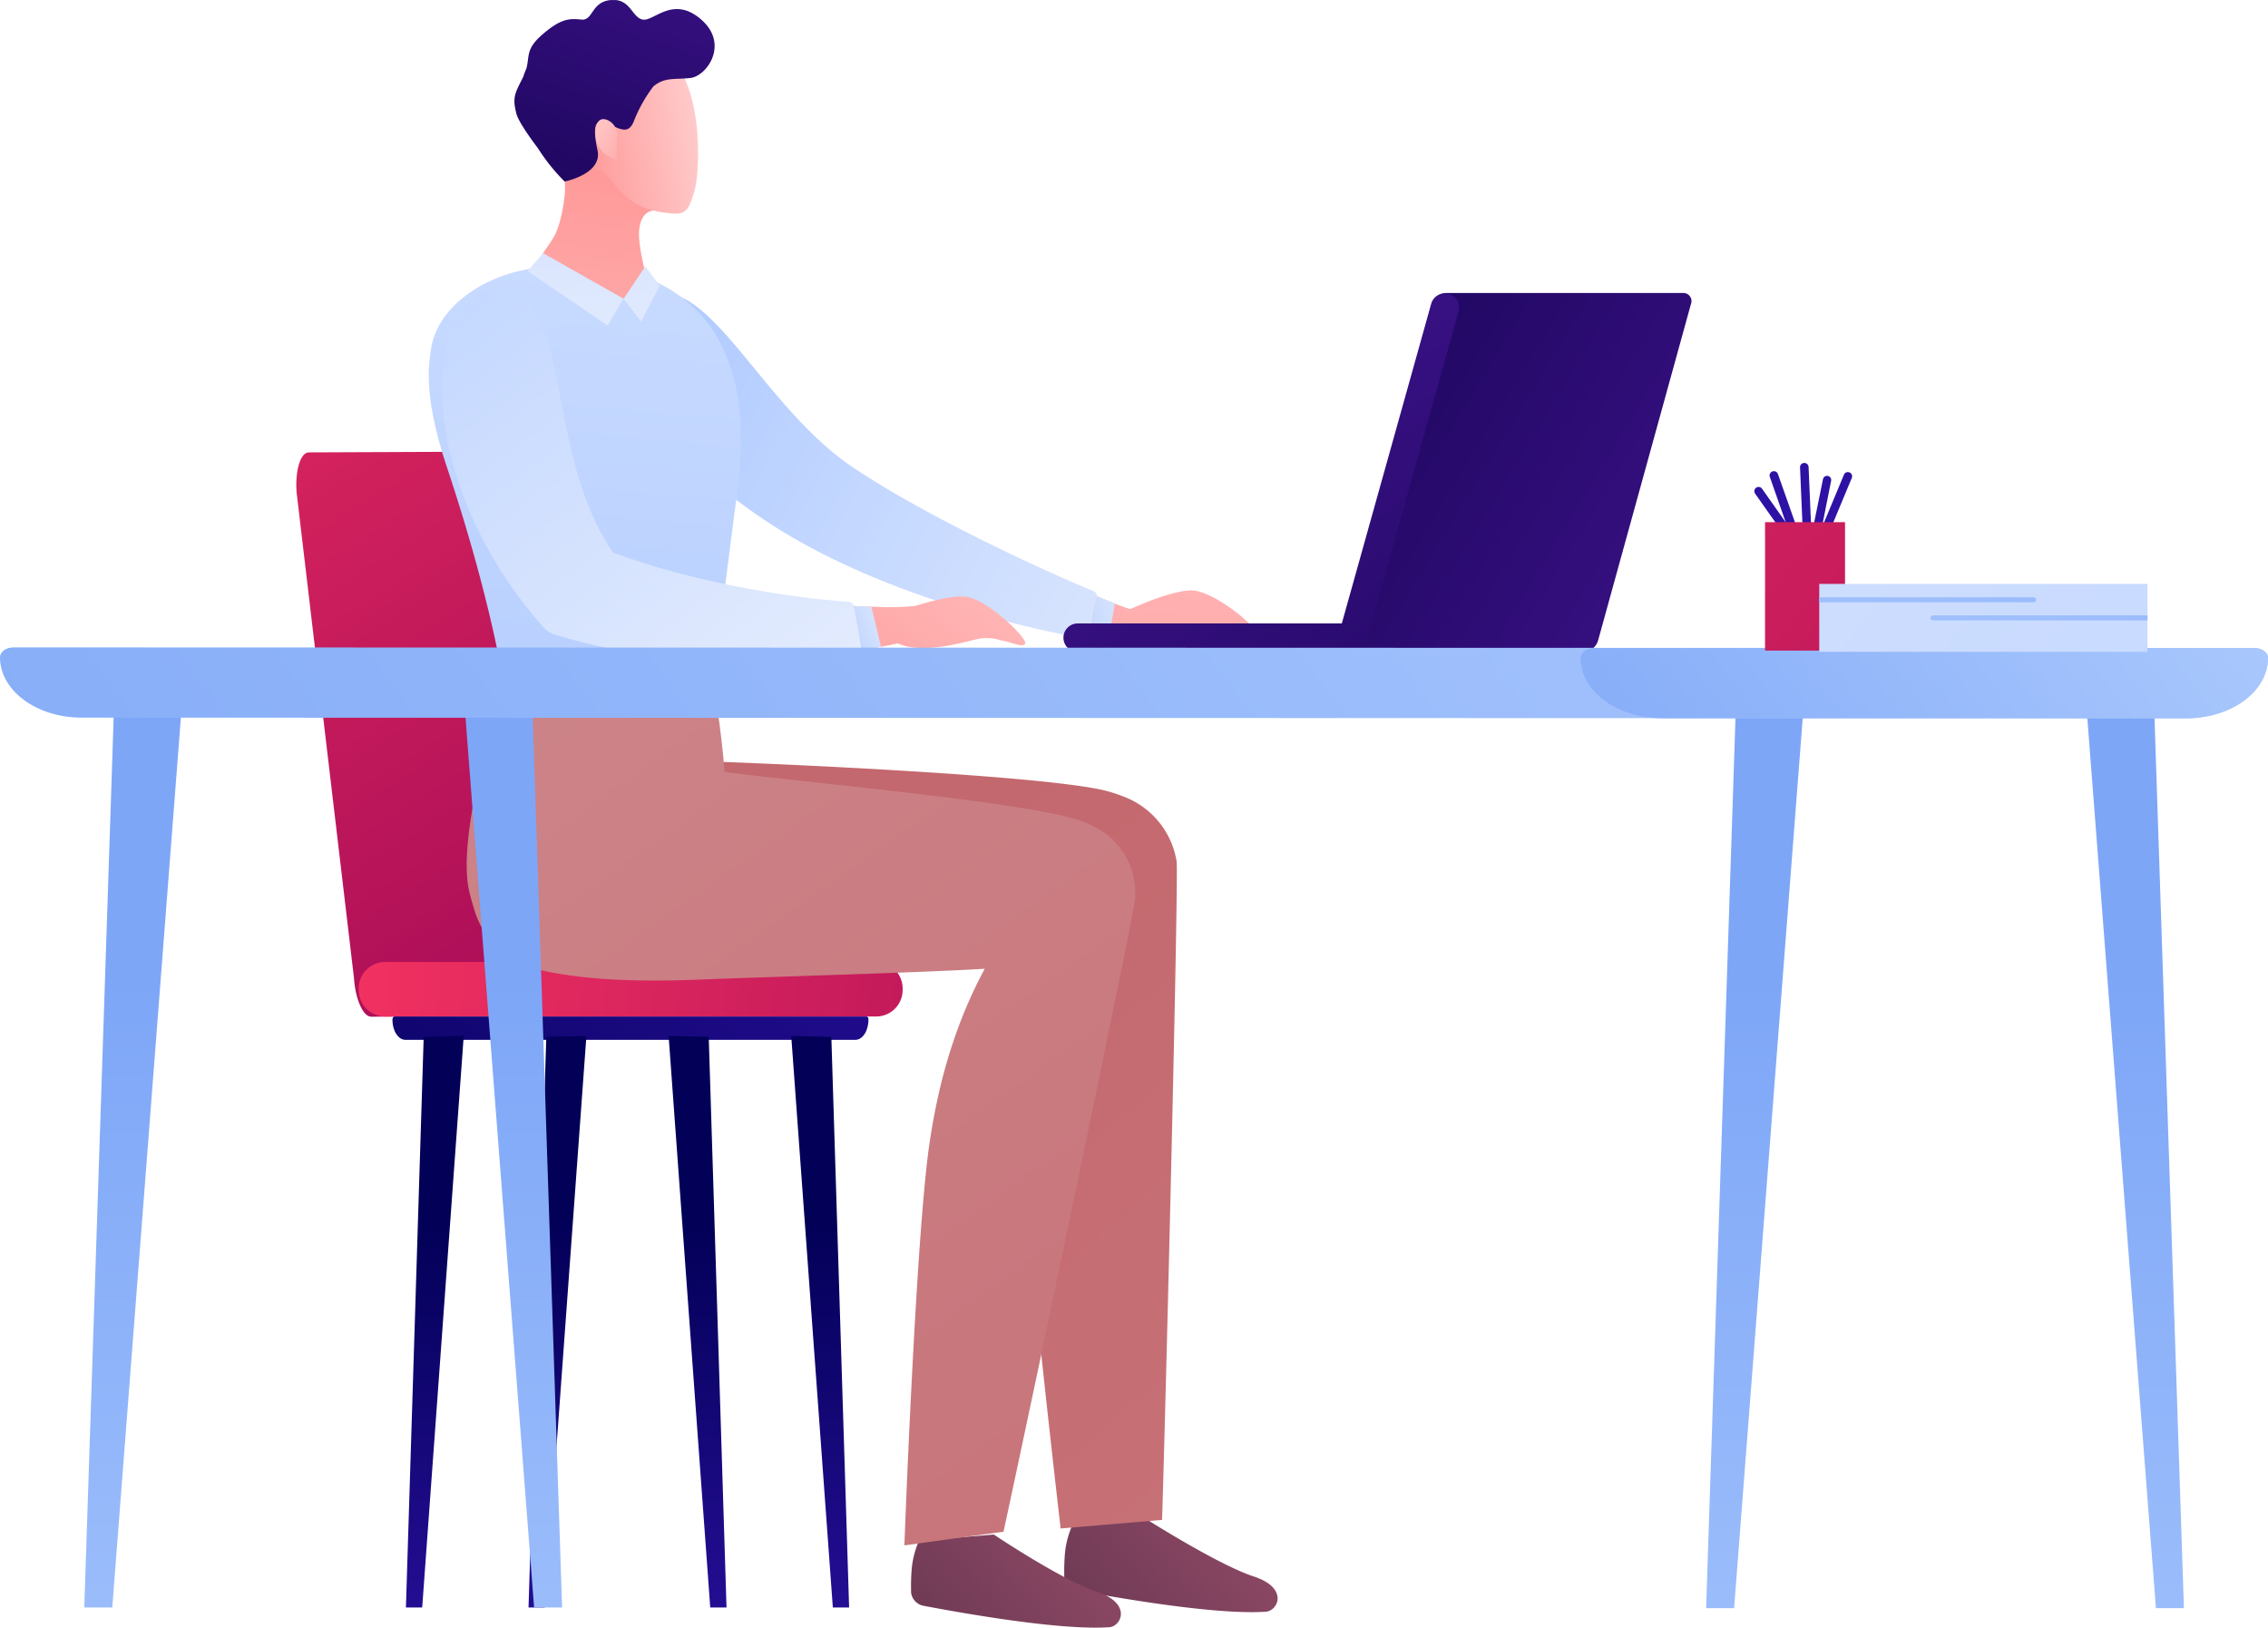 <svg id="Layer_1" data-name="Layer 1" xmlns="http://www.w3.org/2000/svg" xmlns:xlink="http://www.w3.org/1999/xlink" viewBox="0 0 557.55 400"><defs><style>.cls-1{fill:none;}.cls-2{clip-path:url(#clip-path);}.cls-3{fill:url(#linear-gradient);}.cls-4{fill:url(#linear-gradient-2);}.cls-5{fill:url(#linear-gradient-3);}.cls-6{fill:url(#linear-gradient-4);}.cls-7{fill:url(#linear-gradient-5);}.cls-8{fill:url(#linear-gradient-6);}.cls-9{fill:url(#linear-gradient-7);}.cls-10{fill:url(#linear-gradient-8);}.cls-11{fill:url(#linear-gradient-9);}.cls-12{fill:url(#linear-gradient-10);}.cls-13{fill:url(#linear-gradient-11);}.cls-14{fill:url(#linear-gradient-12);}.cls-15{fill:url(#linear-gradient-13);}.cls-16{fill:url(#linear-gradient-14);}.cls-17{fill:url(#linear-gradient-15);}.cls-18{fill:url(#linear-gradient-16);}.cls-19{fill:url(#linear-gradient-17);}.cls-20{fill:url(#linear-gradient-18);}.cls-21{fill:url(#linear-gradient-19);}.cls-22{fill:url(#linear-gradient-20);}.cls-23{fill:url(#linear-gradient-21);}.cls-24{fill:url(#linear-gradient-22);}.cls-25{fill:url(#linear-gradient-23);}.cls-26{fill:url(#linear-gradient-24);}.cls-27{fill:url(#linear-gradient-25);}.cls-28{fill:url(#linear-gradient-26);}.cls-29{fill:url(#linear-gradient-27);}.cls-30{fill:url(#linear-gradient-28);}.cls-31{fill:url(#linear-gradient-29);}.cls-32{fill:url(#linear-gradient-30);}.cls-33{fill:url(#linear-gradient-31);}.cls-34{fill:url(#linear-gradient-32);}.cls-35{fill:url(#linear-gradient-33);}.cls-36{fill:url(#linear-gradient-34);}.cls-37{fill:url(#linear-gradient-35);}.cls-38{fill:url(#linear-gradient-36);}.cls-39{fill:url(#linear-gradient-37);}.cls-40{fill:url(#linear-gradient-38);}.cls-41{fill:url(#linear-gradient-39);}.cls-42{fill:url(#linear-gradient-40);}.cls-43{fill:url(#linear-gradient-41);}.cls-44{fill:url(#linear-gradient-42);}.cls-45{fill:url(#linear-gradient-43);}.cls-46{fill:url(#linear-gradient-44);}.cls-47{fill:url(#linear-gradient-45);}.cls-48{fill:url(#linear-gradient-46);}</style><clipPath id="clip-path" transform="translate(0 0.01)"><rect class="cls-1" width="557.55" height="400"/></clipPath><linearGradient id="linear-gradient" x1="0.19" y1="420.72" x2="200.89" y2="101.06" gradientTransform="matrix(1, 0, 0, -1, 0, 402)" gradientUnits="userSpaceOnUse"><stop offset="0" stop-color="#ff3862"/><stop offset="1" stop-color="#920155"/></linearGradient><linearGradient id="linear-gradient-2" x1="47.54" y1="170.43" x2="367.21" y2="136.13" xlink:href="#linear-gradient"/><linearGradient id="linear-gradient-3" x1="307.61" y1="339.21" x2="87.93" y2="67.35" gradientTransform="matrix(1, 0, 0, -1, 0, 402)" gradientUnits="userSpaceOnUse"><stop offset="0" stop-color="#491cd4"/><stop offset="1" stop-color="#020057"/></linearGradient><linearGradient id="linear-gradient-4" x1="201.63" y1="-97.61" x2="201.63" y2="102.32" xlink:href="#linear-gradient-3"/><linearGradient id="linear-gradient-5" x1="137.04" y1="-97.61" x2="137.04" y2="102.32" xlink:href="#linear-gradient-3"/><linearGradient id="linear-gradient-6" x1="171.49" y1="-97.61" x2="171.49" y2="102.32" xlink:href="#linear-gradient-3"/><linearGradient id="linear-gradient-7" x1="106.9" y1="-97.61" x2="106.9" y2="102.32" xlink:href="#linear-gradient-3"/><linearGradient id="linear-gradient-8" x1="307.71" y1="33.6" x2="260.78" y2="-6.67" gradientTransform="matrix(1, 0, 0, -1, 0, 402)" gradientUnits="userSpaceOnUse"><stop offset="0" stop-color="#914a67"/><stop offset="1" stop-color="#663650"/></linearGradient><linearGradient id="linear-gradient-9" x1="681.55" y1="-360.9" x2="210.68" y2="180.37" gradientTransform="matrix(1, 0, 0, -1, 0, 402)" gradientUnits="userSpaceOnUse"><stop offset="0" stop-color="#d08f93"/><stop offset="1" stop-color="#c3686e"/></linearGradient><linearGradient id="linear-gradient-10" x1="296.21" y1="378.18" x2="286.03" y2="82.28" gradientTransform="matrix(1, 0, 0, -1, 0, 402)" gradientUnits="userSpaceOnUse"><stop offset="0" stop-color="#ffcdcd"/><stop offset="1" stop-color="#ff8686"/></linearGradient><linearGradient id="linear-gradient-11" x1="15.26" y1="390.57" x2="391" y2="-145.94" xlink:href="#linear-gradient-9"/><linearGradient id="linear-gradient-12" x1="223.42" y1="371.8" x2="213.9" y2="95.46" xlink:href="#linear-gradient-10"/><linearGradient id="linear-gradient-13" x1="315.3" y1="226.44" x2="150.53" y2="316.1" gradientTransform="matrix(1, 0, 0, -1, 0, 402)" gradientUnits="userSpaceOnUse"><stop offset="0" stop-color="#e7eefe"/><stop offset="1" stop-color="#adc9ff"/></linearGradient><linearGradient id="linear-gradient-14" x1="282.38" y1="253.4" x2="256.75" y2="246.07" xlink:href="#linear-gradient-13"/><linearGradient id="linear-gradient-15" x1="269.24" y1="29.48" x2="223.09" y2="-10.12" xlink:href="#linear-gradient-8"/><linearGradient id="linear-gradient-16" x1="101.38" y1="149.37" x2="197.83" y2="460.46" xlink:href="#linear-gradient-10"/><linearGradient id="linear-gradient-17" x1="165.81" y1="543.31" x2="130.98" y2="160.19" xlink:href="#linear-gradient-13"/><linearGradient id="linear-gradient-18" x1="132.36" y1="225.15" x2="153.46" y2="410.41" xlink:href="#linear-gradient-10"/><linearGradient id="linear-gradient-19" x1="172.74" y1="374.1" x2="130.89" y2="367.24" xlink:href="#linear-gradient-10"/><linearGradient id="linear-gradient-20" x1="164.12" y1="423.9" x2="137.72" y2="342.68" gradientTransform="matrix(1, 0, 0, -1, 0, 402)" gradientUnits="userSpaceOnUse"><stop offset="0" stop-color="#3c1289"/><stop offset="1" stop-color="#1a0559"/></linearGradient><linearGradient id="linear-gradient-21" x1="143.65" y1="371.02" x2="166.18" y2="359.44" xlink:href="#linear-gradient-10"/><linearGradient id="linear-gradient-22" x1="38.61" y1="408.14" x2="415.22" y2="-129.6" xlink:href="#linear-gradient-9"/><linearGradient id="linear-gradient-23" x1="214.71" y1="341.66" x2="124.03" y2="222.01" xlink:href="#linear-gradient-10"/><linearGradient id="linear-gradient-24" x1="153.71" y1="217.29" x2="141.08" y2="267.07" gradientTransform="matrix(1, 0, 0, -1, 0, 402)" gradientUnits="userSpaceOnUse"><stop offset="0" stop-color="#a15058"/><stop offset="1" stop-color="#864955"/></linearGradient><linearGradient id="linear-gradient-25" x1="200.17" y1="212.61" x2="54.94" y2="404.97" xlink:href="#linear-gradient-13"/><linearGradient id="linear-gradient-26" x1="220.98" y1="251.1" x2="203.16" y2="244.16" xlink:href="#linear-gradient-13"/><linearGradient id="linear-gradient-27" x1="157.38" y1="303.13" x2="159.61" y2="466.42" xlink:href="#linear-gradient-13"/><linearGradient id="linear-gradient-28" x1="141.07" y1="301.31" x2="143.43" y2="473.79" xlink:href="#linear-gradient-13"/><linearGradient id="linear-gradient-29" x1="273.26" y1="297.28" x2="182.58" y2="177.63" xlink:href="#linear-gradient-10"/><linearGradient id="linear-gradient-30" x1="430.64" y1="250.49" x2="313.04" y2="321.94" xlink:href="#linear-gradient-20"/><linearGradient id="linear-gradient-31" x1="293.48" y1="309.24" x2="379.05" y2="188.74" xlink:href="#linear-gradient-20"/><linearGradient id="linear-gradient-32" x1="32.93" y1="-162.27" x2="32.93" y2="161.3" gradientTransform="matrix(1, 0, 0, -1, 0, 402)" gradientUnits="userSpaceOnUse"><stop offset="0" stop-color="#bbd5ff"/><stop offset="1" stop-color="#7da6f7"/></linearGradient><linearGradient id="linear-gradient-33" x1="125.97" y1="-162.27" x2="125.97" y2="161.3" xlink:href="#linear-gradient-32"/><linearGradient id="linear-gradient-34" x1="431.63" y1="-162.43" x2="431.63" y2="161.14" xlink:href="#linear-gradient-32"/><linearGradient id="linear-gradient-35" x1="524.68" y1="-162.43" x2="524.68" y2="161.14" xlink:href="#linear-gradient-32"/><linearGradient id="linear-gradient-36" x1="660.83" y1="529.53" x2="-19.36" y2="10.31" xlink:href="#linear-gradient-32"/><linearGradient id="linear-gradient-37" x1="590.81" y1="327.69" x2="381.7" y2="168.07" xlink:href="#linear-gradient-32"/><linearGradient id="linear-gradient-38" x1="496.86" y1="225.53" x2="371.02" y2="360.02" xlink:href="#linear-gradient-3"/><linearGradient id="linear-gradient-39" x1="507.46" y1="269.32" x2="323.99" y2="285.56" xlink:href="#linear-gradient-3"/><linearGradient id="linear-gradient-40" x1="507.28" y1="251.34" x2="336.41" y2="320.06" xlink:href="#linear-gradient-3"/><linearGradient id="linear-gradient-41" x1="380.65" y1="258.42" x2="560.05" y2="300.05" xlink:href="#linear-gradient-3"/><linearGradient id="linear-gradient-42" x1="403.89" y1="213.9" x2="496.82" y2="372.9" xlink:href="#linear-gradient-3"/><linearGradient id="linear-gradient-43" x1="250.66" y1="426.37" x2="641.92" y2="84.97" xlink:href="#linear-gradient"/><linearGradient id="linear-gradient-44" x1="97.9" y1="590.19" x2="887.56" y2="-98.85" xlink:href="#linear-gradient-13"/><linearGradient id="linear-gradient-45" x1="252.78" y1="447.32" x2="700.43" y2="56.71" xlink:href="#linear-gradient-32"/><linearGradient id="linear-gradient-46" x1="280.57" y1="442.93" x2="728.22" y2="52.32" xlink:href="#linear-gradient-32"/></defs><g class="cls-2"><path class="cls-3" d="M159.1,110.83l-83.2.34c-2,0-3.36,4.36-3,9.71L87,240.18c.34,5.36,2.25,9.69,4.26,9.68l83.19-.34c2,0,3.36-4.36,3-9.71l-14.11-119.3C163,115.15,161.11,110.82,159.1,110.83Z" transform="translate(0 0.01)"/><path class="cls-4" d="M94.69,249.8H215.4a6.5,6.5,0,0,0,6.5-6.5v-.4a6.51,6.51,0,0,0-6.5-6.5H94.69a6.51,6.51,0,0,0-6.51,6.5v.4A6.5,6.5,0,0,0,94.69,249.8Z" transform="translate(0 0.01)"/><path class="cls-5" d="M213,249.8h-116c-.29,0-.53.36-.53.81,0,2.72,1.44,4.93,3.21,4.93h110.6c1.78,0,3.21-2.21,3.21-4.93C213.56,250.16,213.32,249.8,213,249.8Z" transform="translate(0 0.01)"/><path class="cls-6" d="M194.51,254.58l10.23,140.47h4l-4.37-140.23Z" transform="translate(0 0.01)"/><path class="cls-7" d="M144.16,254.58,133.93,395.05h-4l4.37-140.23Z" transform="translate(0 0.01)"/><path class="cls-8" d="M164.37,254.58,174.6,395.05h4l-4.37-140.23Z" transform="translate(0 0.01)"/><path class="cls-9" d="M114,254.58,103.79,395.05h-4l4.37-140.23Z" transform="translate(0 0.01)"/><path class="cls-10" d="M263.61,374.84a22,22,0,0,0-1.84,7.25,54,54,0,0,0-.13,5.52c0,1.51,1.48,2.91,3.34,3.26,9.69,1.8,34,6.06,46.22,5.21,2.95-.2,5.72-5.81-3-8.66s-26.42-14.1-26.42-14.1Z" transform="translate(0 0.01)"/><path class="cls-11" d="M178,187.25c24.37.92,77.68,3.54,92.89,6.85a36.57,36.57,0,0,1,5.1,1.57,20.55,20.55,0,0,1,13.26,16c.51,3.46-2.54,128.89-3.57,161.85l-24.94,2.11s-9.3-80-10.15-102.1c-.47-12-3.44-26.22,2.34-42-17.48,2.35-56.07,6.3-75.79,8.56-11.26,1.3-31.33.11-43-1.57Z" transform="translate(0 0.01)"/><path class="cls-12" d="M296.17,155.4c3.94-1.37,6.14-.26,7.28-.25s5,1.44,5.12.08-9.66-9.58-15.11-10.11S275,151,275,151l2.28,6.89C283,160.15,292.69,156.6,296.17,155.4Z" transform="translate(0 0.01)"/><path class="cls-13" d="M122.88,171.5h53c.17,0,2.75,17.42,2.58,26.31-.06,3.27-3.17,22.78-4.89,41.05,0,0-29.65.82-30.34.82-5.7,0-13.07-1.38-17.36-4.05a21,21,0,0,1-9-11.23c-.64-2-1.17-3.83-1.52-5.33C112.08,205,122.88,171.5,122.88,171.5Z" transform="translate(0 0.01)"/><path class="cls-14" d="M281.42,150.75a70.61,70.61,0,0,1-9.31-3.22c-15.75-6.25-45.65-20.24-63.18-32.15-22.42-15.24-35-47-49.44-42.27-13.19,4.34-3.36,33.54,31.43,55.59,25.81,16.35,59.73,24.68,78.22,27.82a89.06,89.06,0,0,0,12.72,1.53C288.45,157.89,288.85,152.25,281.42,150.75Z" transform="translate(0 0.01)"/><path class="cls-15" d="M153.07,83.56c-.34-4.13.69-7.41,3-9.47a8.94,8.94,0,0,1,3.16-1.79c8.87-2.91,16.93,6.91,26.27,18.29,6.8,8.29,14.52,17.69,23.92,24.08,16,10.85,42.92,23.76,59.35,30.58a1.52,1.52,0,0,1,.89,1.81c-.77,2.81-1.33,5.7-1.83,8.62a1.46,1.46,0,0,1-1.7,1.19c-13.77-2.55-48.62-10.3-75.66-27.44C166,113.91,154,95.21,153.07,83.56Z" transform="translate(0 0.01)"/><path class="cls-16" d="M269.71,146.57l4.37,1.73-1.56,8.77-4.93-.81Z" transform="translate(0 0.01)"/><path class="cls-17" d="M225.92,378.64a22.29,22.29,0,0,0-1.82,7.25c-.15,2-.16,4-.12,5.52a3.8,3.8,0,0,0,3.28,3.26c9.54,1.8,33.42,6.06,45.47,5.22,2.9-.21,5.62-5.82-3-8.67s-25.42-14.1-25.42-14.1Z" transform="translate(0 0.01)"/><path class="cls-18" d="M129.24,66.73C118,68.8,107.13,76.76,106.31,87a29.18,29.18,0,0,0-.41,4.26c-.18,6.08,1.16,13.88,4.53,24,9.94,30,13.12,49.29,13.12,49.29l52.08-.44a47.55,47.55,0,0,1,.17-6c1.9-11.59,3.08-23.54,4.72-35.28,1.8-13,2-27.44-4.42-39.25C168.18,69.15,150.87,64,135.17,65.8A25.15,25.15,0,0,0,129.24,66.73Z" transform="translate(0 0.01)"/><path class="cls-19" d="M175.64,164a.49.49,0,0,0,.34-.14.44.44,0,0,0,.13-.34,46.69,46.69,0,0,1,.16-5.86c1.17-7.08,2.08-14.41,3-21.5.56-4.45,1.13-9.06,1.76-13.55,2.37-16.95,1-29.43-4.47-39.3C170.21,71.82,157,65,141.28,65a52.89,52.89,0,0,0-6.16.36,26.78,26.78,0,0,0-6,.93c-10.91,2-22.41,9.71-23.29,20.57a30.94,30.94,0,0,0-.41,4.26c-.18,6.45,1.3,14.31,4.55,24,9.82,29.44,13.08,48.71,13.11,48.9a.48.48,0,0,0,.47.4Z" transform="translate(0 0.01)"/><path class="cls-20" d="M136.06,58.37c2-3.33,2.84-10.13,2.83-11.64,0-3.73-.19-11.25-.76-11.16,0,0,9.84-1.6,14.77,4.43.31.38.6.75.88,1.12s.54.73.79,1.09c1.91,2.61,6.08,9.54,6.08,9.54s-3.13-.08-3.53,4.94c-.32,3.92,2,12.15,2,12.15a5.9,5.9,0,0,1-4.17,4,10,10,0,0,1-4.33.66h-.14c-8.38.61-16.36-4.41-17.55-5.21s-2.48-1.84-2.48-1.84S134,61.7,136.06,58.37Z" transform="translate(0 0.01)"/><path class="cls-21" d="M147,41.74c3.9.68,4.41,8.64,15.67,10.4,5.78.9,6.31.38,8-5,1.62-5.24,2.44-29.17-8.42-34.77s-23-5-28.25,3.16S129.35,38.66,147,41.74Z" transform="translate(0 0.01)"/><path class="cls-22" d="M128.69,18.75a.17.17,0,0,0,0-.05,18.07,18.07,0,0,1,.71-1.87c.82-3-.18-4.72,3.72-8.17,4.68-4.12,6.81-4.17,9.79-3.86S145.27.44,150.16,0,155.27,4.27,158,4.8s7.44-6.06,14.39,0,1.34,13.94-2.7,14.36-6.29-.24-9.08,2.08a35.79,35.79,0,0,0-4.72,8.36c-1.26,3.37-3.14,2.35-6.43.75s-3.83.74-2.57,6.58-8.09,7.67-8.09,7.67a47.3,47.3,0,0,1-6.59-8.23c-2.48-3.28-4.81-6.71-5.27-8.47C125.91,23.85,126.56,23,128.69,18.75Z" transform="translate(0 0.01)"/><path class="cls-23" d="M151.72,33.34a4,4,0,0,0-2.39-3.85c-1.28-.51-2.61-.32-2.9,2.52-.56,5.69,5.06,7.31,5.06,7.31Z" transform="translate(0 0.01)"/><path class="cls-24" d="M178.17,189.72c22.1,2.84,74.15,7.41,87.43,11.95a26.71,26.71,0,0,1,4.36,2,18.13,18.13,0,0,1,9.09,17.17c-.18,3.52-25.16,122.43-32.36,155.61-.4,0-24.36,3.34-24.36,3.34s2.83-76.95,6.24-99.3c1.85-12.13,5.23-27,13.51-42.42-16.42,1-52.45,1.95-70.9,2.69-10.54.43-26.71.4-37-2.21Z" transform="translate(0 0.01)"/><path class="cls-25" d="M124,72.32c15.4,2.67,9.15,39.56,25.93,64.11a1,1,0,0,0,.08.11c20.88,7.93,49.41,12.38,65.11,12.57a64.91,64.91,0,0,0,10.61-.28c8-1.42,9.59,4.26,2.86,7.08a83.74,83.74,0,0,1-13.81,3.32A167.81,167.81,0,0,1,198,161.31a187.29,187.29,0,0,1-21.06.34,171.46,171.46,0,0,1-23.29-2.49,145.72,145.72,0,0,1-16.42-3.91,5.46,5.46,0,0,1-2.87-1.69c-.95-1.12-1.93-2.21-2.87-3.35q-2.92-3.57-5.54-7.38C99.76,104,109.8,68.8,124,72.32Z" transform="translate(0 0.01)"/><path class="cls-26" d="M122.88,163.94h53v7.56h-53Z" transform="translate(0 0.01)"/><path class="cls-27" d="M133.59,154.13l-1.27-1.49c-.53-.61-1.08-1.23-1.6-1.88-2-2.42-3.87-4.93-5.59-7.45-20.77-30.74-19.1-59.88-9.92-69.09a9.26,9.26,0,0,1,9-2.8C133,73,135.1,84,137.81,98c2.38,12.34,5.09,26.32,12.85,37.75,18,6.8,41.58,11,57.84,12.11a1.62,1.62,0,0,1,1.51,1.27c.44,2.27,1.41,7.3,1.85,10.6a.9.9,0,0,1-.8,1c-4.39.66-8.74,1.16-13,1.47a189.31,189.31,0,0,1-21.18.34,174.66,174.66,0,0,1-23.43-2.51,147.51,147.51,0,0,1-16.55-3.94A6.56,6.56,0,0,1,133.59,154.13Z" transform="translate(0 0.01)"/><path class="cls-28" d="M214.2,149.11l-4.26-.19,1.92,10.85,4.72-.87Z" transform="translate(0 0.01)"/><path class="cls-29" d="M158.64,65.44l-5.34,8L157.61,79l4.58-8.77Z" transform="translate(0 0.01)"/><path class="cls-30" d="M133.52,62.22,153.3,73.4,149.38,80,129.67,66.6Z" transform="translate(0 0.01)"/><path class="cls-31" d="M239.67,157.18c4.05-1,6.15.26,7.28.37s4.85,1.85,5.1.5-8.81-10.35-14.2-11.34S218.92,151,218.92,151l1.69,7.06C226.19,160.81,236.11,158.08,239.67,157.18Z" transform="translate(0 0.01)"/><path class="cls-32" d="M389.32,160.21H331.09a2,2,0,0,1-2-2.75l22.83-82.69A3.91,3.91,0,0,1,355.44,72h58.24a2,2,0,0,1,2,2.75l-22.83,82.69A3.9,3.9,0,0,1,389.32,160.21Z" transform="translate(0 0.01)"/><path class="cls-33" d="M335.15,160.21H264.93a3.5,3.5,0,1,1,0-7h64.93l22-78.65a3.5,3.5,0,0,1,6.74,1.88Z" transform="translate(0 0.01)"/><path class="cls-34" d="M45.13,167.72,27.6,395.05H20.72L28.21,168.1Z" transform="translate(0 0.01)"/><path class="cls-35" d="M113.77,167.72,131.3,395.05h6.88L130.69,168.1Z" transform="translate(0 0.01)"/><path class="cls-36" d="M443.83,167.88,426.3,395.21h-6.88l7.49-227Z" transform="translate(0 0.01)"/><path class="cls-37" d="M512.47,167.88,530,395.21h6.88l-7.5-227Z" transform="translate(0 0.01)"/><path class="cls-38" d="M3.32,159.09l550.91.16c1.83,0,3.32,1.09,3.32,2.44,0,8.19-9,14.83-20.1,14.83L20.1,176.36C9,176.36,0,169.72,0,161.53,0,160.18,1.49,159.09,3.32,159.09Z" transform="translate(0 0.01)"/><path class="cls-39" d="M391.89,159.25H554.23c1.83,0,3.32,1.09,3.32,2.44,0,8.19-9,14.83-20.1,14.83H408.67c-11.09,0-20.09-6.64-20.09-14.83C388.58,160.34,390.06,159.25,391.89,159.25Z" transform="translate(0 0.01)"/><path class="cls-40" d="M445.86,137.24a1,1,0,0,1-.56-1.37l8-19.22a1,1,0,1,1,1.93.81l-8,19.22A1.05,1.05,0,0,1,445.86,137.24Z" transform="translate(0 0.01)"/><path class="cls-41" d="M443.3,137.47a1.06,1.06,0,0,1-1.34-.64l-6.88-19.64a1.05,1.05,0,0,1,2-.69L444,136.13A1.05,1.05,0,0,1,443.3,137.47Z" transform="translate(0 0.01)"/><path class="cls-42" d="M444.49,136.65a1,1,0,0,1-1.09-1l-.89-20.79a1.05,1.05,0,0,1,2.1-.09l.89,20.79A1.06,1.06,0,0,1,444.49,136.65Z" transform="translate(0 0.01)"/><path class="cls-43" d="M444.84,139.39a1,1,0,0,0,1.24-.82l4.07-20.4a1,1,0,1,0-2-.42L444,138.16A1,1,0,0,0,444.84,139.39Z" transform="translate(0 0.01)"/><path class="cls-44" d="M444.93,138.56a1,1,0,0,0,.24-1.46l-12-17a1,1,0,1,0-1.7,1.21l12,17A1.05,1.05,0,0,0,444.93,138.56Z" transform="translate(0 0.01)"/><path class="cls-45" d="M453.57,159.88H433.91V128.32h19.66Z" transform="translate(0 0.01)"/><path class="cls-46" d="M527.93,160.18h-80.7V143.49h80.7Z" transform="translate(0 0.01)"/><path class="cls-47" d="M499.89,148H447.23v-1.22h52.66a.61.61,0,0,1,0,1.22Z" transform="translate(0 0.01)"/><path class="cls-48" d="M527.93,152.45H475.27a.62.62,0,1,1,0-1.23h52.66Z" transform="translate(0 0.01)"/></g></svg>